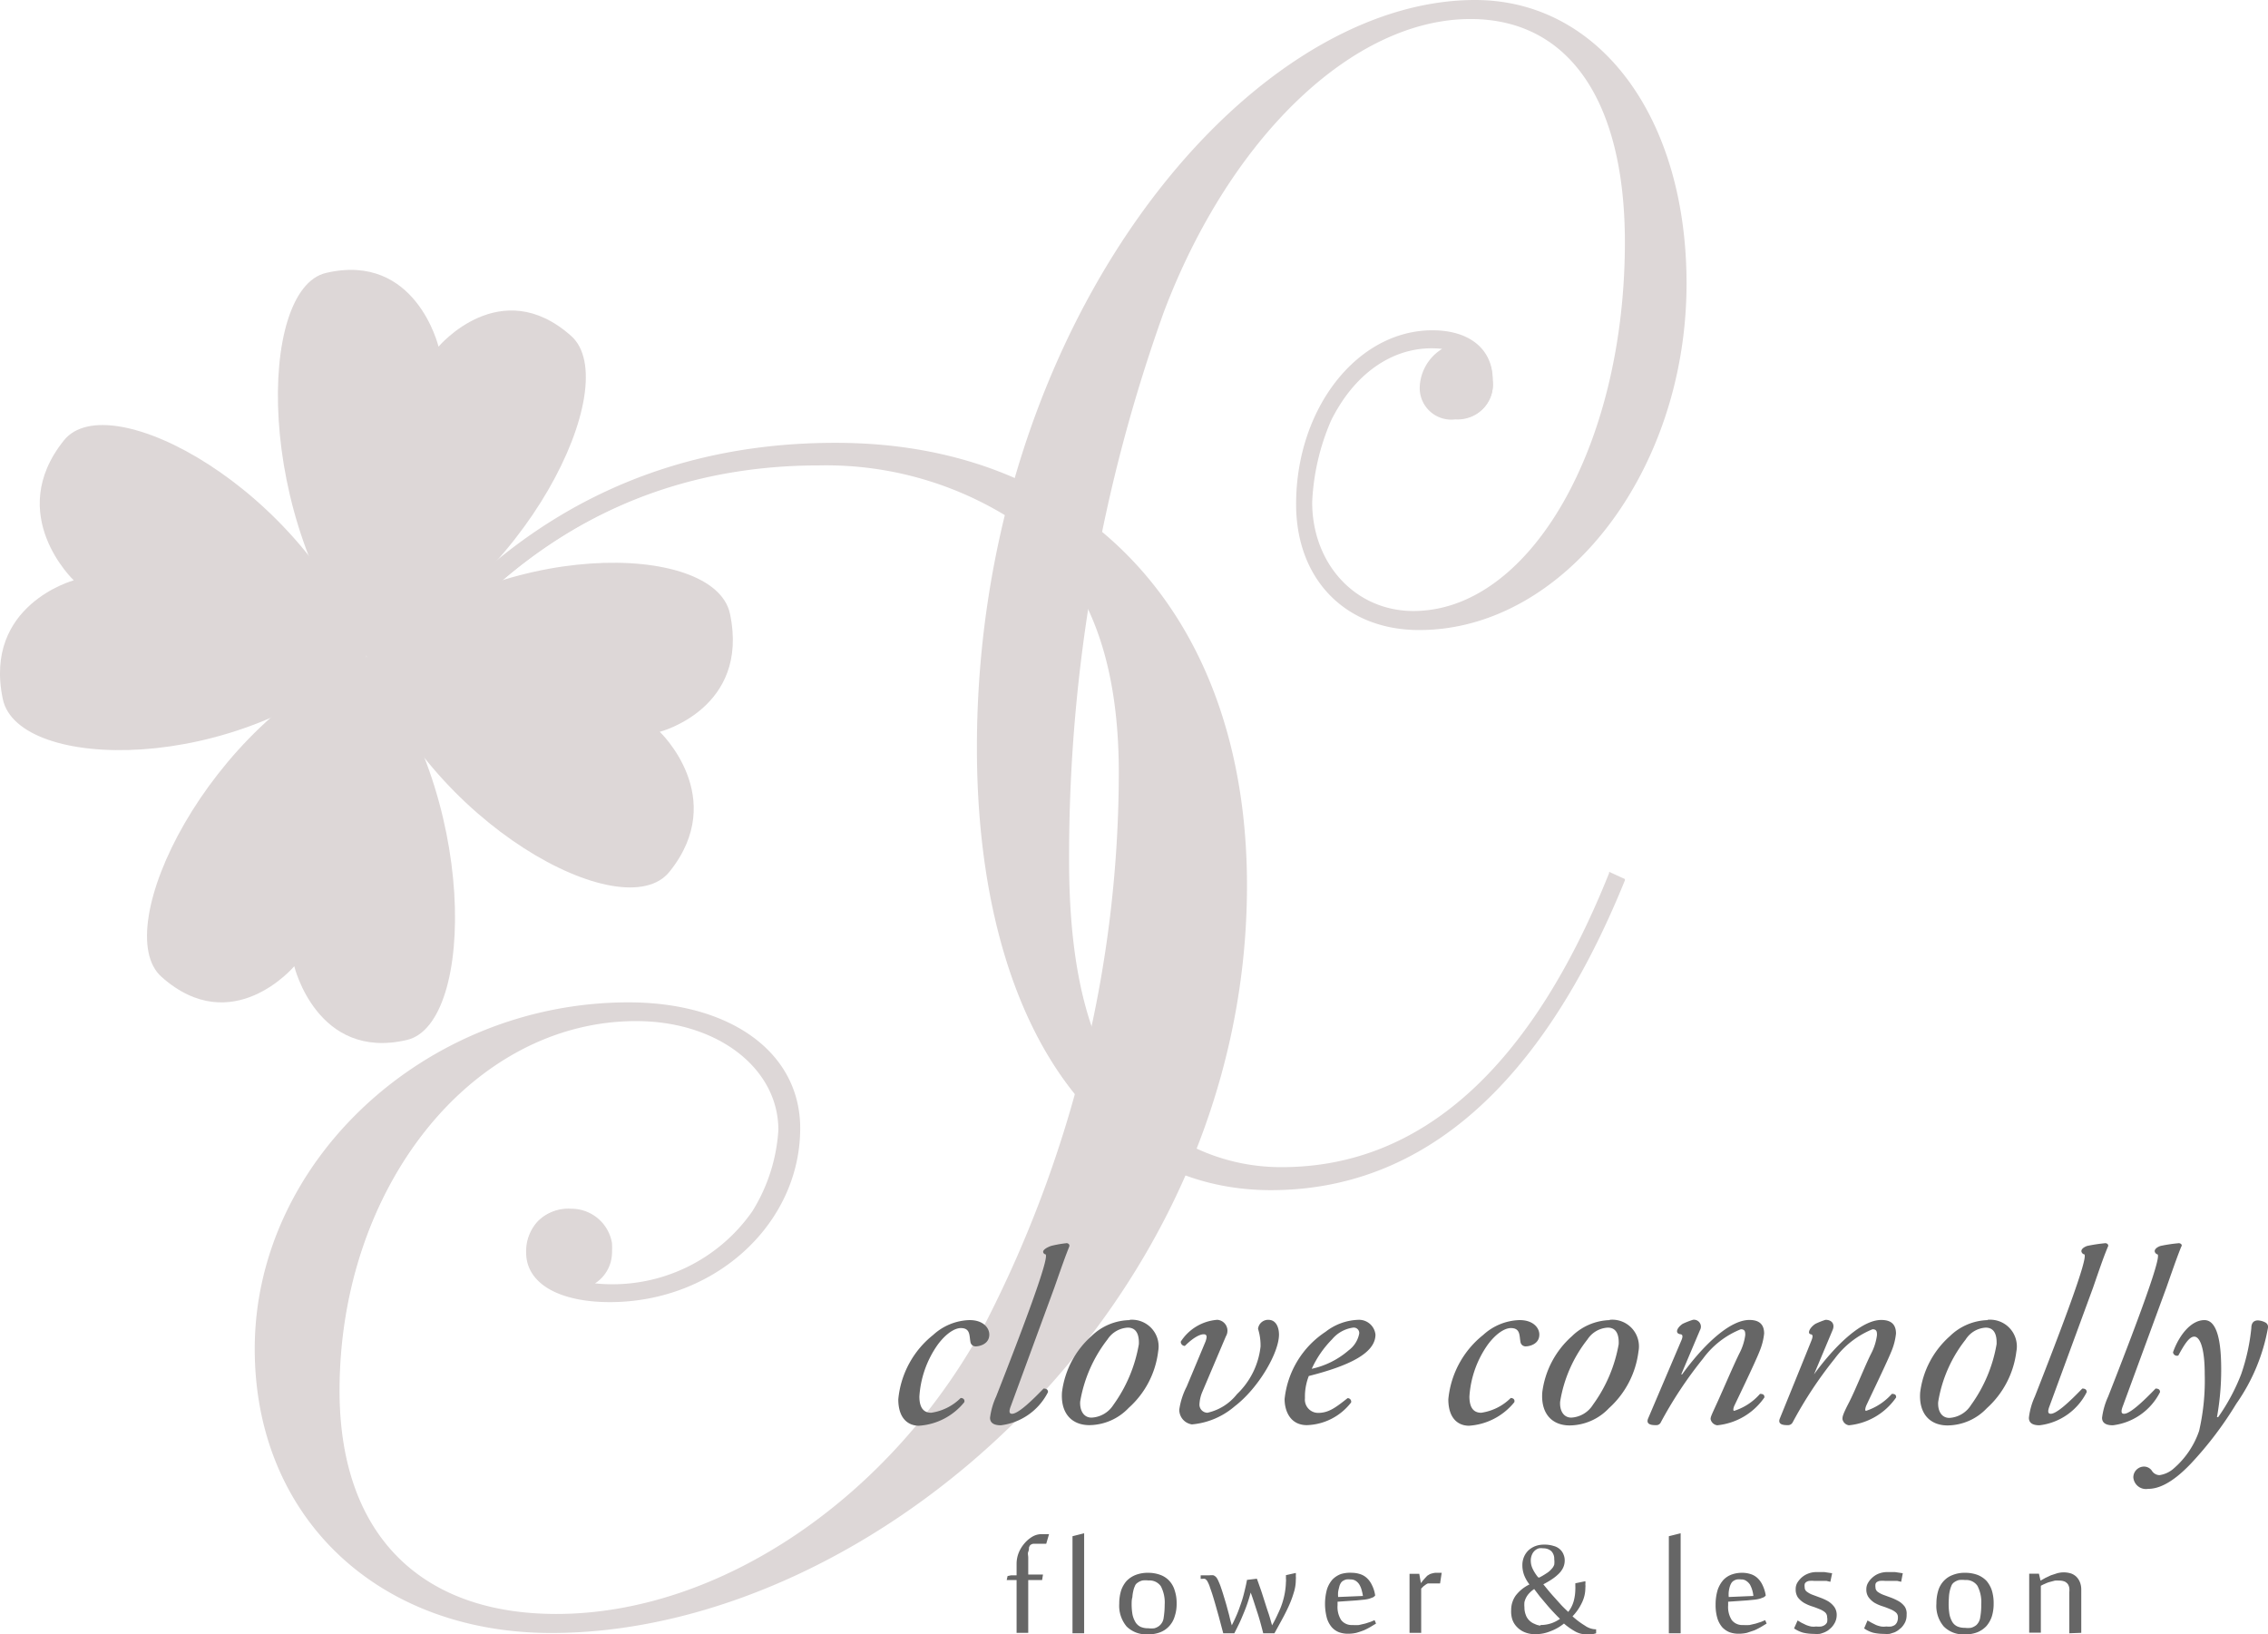 <svg xmlns="http://www.w3.org/2000/svg" viewBox="0 0 153.76 110.79"><defs><style>.cls-1{fill:#ddd7d7}</style></defs><g id="レイヤー_2" data-name="レイヤー 2"><g id="data"><path class="cls-1" d="M110.12 59.66c-5.67 13.87-13.65 20.94-24 20.94-12.1 0-19.83-11.7-19.83-29.92C66.33 22.13 84.75.1 100 .1c8.5 0 14.29 7.89 14.29 19.17 0 12.65-8.37 23.39-18 23.39-4.89 0-8.24-3.4-8.24-8.43 0-6.39 4.12-11.7 9.14-11.7 2.45 0 4 1.23 4 3.27a2.3 2.3 0 0 1-2.45 2.58 2.05 2.05 0 0 1-2.32-2A3.22 3.22 0 0 1 98 23.62c-3.73-.54-6.44 2-7.85 4.9a15.51 15.51 0 0 0-1.29 5.57c0 4.22 3 7.48 6.95 7.48 7.86 0 14.43-11.28 14.43-25.15 0-9.79-3.86-15.23-10.56-15.23-8 0-16.36 8-20.87 19.85a108.89 108.89 0 0 0-6.43 37.26c0 7.88 1.55 13.32 4.64 16.72a13.64 13.64 0 0 0 9.92 4.22c9.4 0 17-6.8 22.28-20z"/><path class="cls-1" d="M66.23 50.68c0 18.23 7.83 30 19.93 30 10.26 0 18.35-7.07 24-21v-.09l-1.07-.49v.09C103.8 72.41 96.33 79.12 86.9 79.12A13.61 13.61 0 0 1 77.08 75c-3.1-3.41-4.6-8.86-4.6-16.65a109.21 109.21 0 0 1 6.43-37.22C83.42 9.24 91.77 1.29 99.69 1.29c6.65 0 10.47 5.51 10.47 15.13 0 13.81-6.43 25-14.34 25-3.91 0-6.86-3.17-6.86-7.38a15.62 15.62 0 0 1 1.28-5.53c1.69-3.4 4.49-5.19 7.53-4.86a3.18 3.18 0 0 0-1.52 2.64 2.14 2.14 0 0 0 2.41 2.14 2.4 2.4 0 0 0 2.54-2.68c0-2.08-1.57-3.36-4.09-3.36-5.09 0-9.24 5.29-9.24 11.79 0 5.1 3.35 8.53 8.34 8.53 9.83 0 18.13-10.76 18.13-23.49C114.34 7.92 108.42 0 100 0 84.36 0 66.23 22.14 66.23 50.68z"/><path class="cls-1" d="M23.11 51C31 37.17 42.22 30.1 56.65 30.1c16.95 0 27.77 11.69 27.77 29.9 0 28.56-25.79 50.59-47.07 50.59-11.9 0-20-7.89-20-19.17C17.34 78.78 29.06 68 42.58 68c6.86 0 11.55 3.4 11.55 8.43 0 6.39-5.78 11.69-12.81 11.69-3.42 0-5.59-1.22-5.59-3.26a2.73 2.73 0 0 1 3-2.87 2.7 2.7 0 0 1 2.68 2.22 2.59 2.59 0 0 1-1.3 2.82 11.65 11.65 0 0 0 11-4.89 11.91 11.91 0 0 0 1.8-5.58c0-4.21-4.14-7.48-9.73-7.48-11 0-20.2 11.29-20.2 25.16 0 9.79 5.41 15.23 14.79 15.23 11.18 0 22.9-8 29.21-19.86A81.53 81.53 0 0 0 76 52.4c0-7.89-2.17-13.33-6.5-16.73a23.34 23.34 0 0 0-13.88-4.21c-13.17 0-23.81 6.8-31.2 20z"/><path class="cls-1" d="M23 51l-.06.1 1.37.45c7.53-13.27 18-20 31.23-20a23.41 23.41 0 0 1 13.86 4.2c4.34 3.41 6.45 8.86 6.45 16.65a81.92 81.92 0 0 1-9 37.21c-6.32 11.84-18 19.8-29.13 19.8-9.34 0-14.7-5.52-14.7-15.13 0-13.82 9-25.06 20.11-25.06 5.49 0 9.64 3.18 9.64 7.38A11.78 11.78 0 0 1 51 82.12 11.56 11.56 0 0 1 40.34 87a2.51 2.51 0 0 0 1.15-2.2 4.22 4.22 0 0 0 0-.53 2.79 2.79 0 0 0-2.77-2.33 2.94 2.94 0 0 0-2.25.84 3 3 0 0 0-.8 2.13c0 2.07 2.18 3.36 5.68 3.36 7.11 0 12.9-5.29 12.9-11.79 0-5.11-4.68-8.53-11.64-8.53-13.73 0-25.34 10.75-25.34 23.49 0 11.34 8.27 19.26 20.11 19.26 21.81 0 47.16-22.13 47.16-50.68 0-18.23-10.93-30-27.86-30C42.31 30 31 37.06 23 51z"/><path class="cls-1" d="M24.84 44.5c-7.54-9.16-7.41-24.93-2.73-26 6.09-1.42 7.62 5 7.62 5s4.2-5 9-.72c3.64 3.27-3.18 17.31-13.89 21.72z"/><path class="cls-1" d="M24.84 44.5c-8.67 8-23.61 7.83-24.65 2.89C-1.15 41 5 39.34 5 39.34s-4.7-4.44-.68-9.47C7.36 26 20.66 33.19 24.84 44.5z"/><path class="cls-1" d="M24.84 44.5c7.55 9.16 7.42 24.93 2.74 26-6.09 1.42-7.63-5-7.63-5s-4.2 5-9 .72C7.32 63 14.13 48.92 24.84 44.5z"/><path class="cls-1" d="M24.84 44.5c8.68-8 23.61-7.83 24.65-2.89 1.35 6.43-4.76 8-4.76 8s4.7 4.44.67 9.47C42.32 63 29 55.81 24.84 44.5z"/><path d="M67.07 90.47c0 .68-.72.8-.91.8a.35.35 0 0 1-.37-.31c-.08-.42 0-.93-.65-.93-.41 0-1 .36-1.57 1.13a6.83 6.83 0 0 0-1.24 3.51c0 .84.35 1.1.8 1.1a3.55 3.55 0 0 0 2-1c.18 0 .3.12.24.29a4.31 4.31 0 0 1-3.07 1.59c-.73 0-1.4-.49-1.4-1.79a6.33 6.33 0 0 1 2.37-4.37 3.8 3.8 0 0 1 2.42-1c.94-.02 1.38.51 1.38.98zm9.39-.47c.65 0 .77.59.75 1.12a9.87 9.87 0 0 1-1.73 4.12 1.86 1.86 0 0 1-1.48.86c-.54 0-.8-.49-.77-1.08a9.41 9.41 0 0 1 1.86-4.23 1.75 1.75 0 0 1 1.37-.79zm.13-.51A3.8 3.8 0 0 0 74 90.57a6.09 6.09 0 0 0-2 3.79c-.11 1.46.67 2.25 1.86 2.25a3.72 3.72 0 0 0 2.66-1.17 6.11 6.11 0 0 0 2-3.84 1.81 1.81 0 0 0-1.93-2.13zm5.14 1.45c.11-.32.11-.49-.13-.49s-.69.21-1.27.79a.28.28 0 0 1-.28-.29 3.23 3.23 0 0 1 2.48-1.48.74.74 0 0 1 .58 1.12l-1.6 3.77a2.45 2.45 0 0 0-.19.8.55.55 0 0 0 .54.61 3.52 3.52 0 0 0 2-1.26 5.25 5.25 0 0 0 1.6-3.23 3.79 3.79 0 0 0-.17-1.2.69.69 0 0 1 .69-.61c.6 0 .73.63.73 1 0 1.24-1.4 3.64-3 4.86a5.14 5.14 0 0 1-2.9 1.23 1 1 0 0 1-.86-1 4.93 4.93 0 0 1 .5-1.56zm10-.94a.37.37 0 0 1 .42.39 1.83 1.83 0 0 1-.72 1.15 5.63 5.63 0 0 1-2.5 1.25 6.94 6.94 0 0 1 1.38-2 2.25 2.25 0 0 1 1.42-.79zm.37-.53a3.81 3.81 0 0 0-2.23.81 6.24 6.24 0 0 0-2.78 4.56c0 .82.39 1.77 1.51 1.77a3.93 3.93 0 0 0 3-1.54.24.24 0 0 0-.24-.29c-.82.65-1.29 1-2 1a.9.9 0 0 1-.89-1 3.84 3.84 0 0 1 .26-1.5c2.68-.68 4.52-1.53 4.52-2.81a1.12 1.12 0 0 0-1.15-1zm12.26 1c0 .68-.72.8-.91.8a.35.35 0 0 1-.37-.31c-.08-.42 0-.93-.65-.93-.41 0-1 .36-1.57 1.13a6.83 6.83 0 0 0-1.24 3.51c0 .84.35 1.1.8 1.1a3.55 3.55 0 0 0 2-1c.18 0 .3.12.24.29a4.31 4.31 0 0 1-3.07 1.59c-.73 0-1.4-.49-1.4-1.79a6.33 6.33 0 0 1 2.37-4.37 3.8 3.8 0 0 1 2.42-1c.94-.02 1.38.51 1.38.98zM109 90c.65 0 .76.59.74 1.12a9.87 9.87 0 0 1-1.74 4.1 1.86 1.86 0 0 1-1.47.88c-.54 0-.8-.49-.76-1.08a9.19 9.19 0 0 1 1.86-4.23A1.75 1.75 0 0 1 109 90zm.13-.51a3.82 3.82 0 0 0-2.57 1.1 6.09 6.09 0 0 0-2 3.79c-.11 1.46.67 2.25 1.86 2.25a3.71 3.71 0 0 0 2.66-1.17 6.19 6.19 0 0 0 2-3.84 1.81 1.81 0 0 0-1.95-2.15zm13.95.25a5.82 5.82 0 0 1 .68-.27c.45 0 .65.31.48.7l-1.26 3c1.33-1.83 3.17-3.69 4.56-3.69.73 0 1 .36 1 .92a4.25 4.25 0 0 1-.3 1.18c-.34.85-1.68 3.6-1.73 3.74s-.09.32 0 .32a4 4 0 0 0 1.75-1.15c.25 0 .29.1.29.24a4.41 4.41 0 0 1-3.2 1.89.52.52 0 0 1-.44-.42c0-.15 0-.27.44-1.12s1.08-2.48 1.51-3.33a3.73 3.73 0 0 0 .39-1.24c0-.2 0-.4-.3-.4a6 6 0 0 0-2.57 2 27.8 27.8 0 0 0-2.84 4.3.35.35 0 0 1-.34.2c-.2 0-.71 0-.54-.44.09-.22 2.07-5.09 2.16-5.33s.09-.37-.06-.39c-.25-.05-.08-.45.32-.71zm-9 0a5.83 5.83 0 0 1 .69-.27.47.47 0 0 1 .48.7l-1.27 3h.06c1.32-1.83 3.16-3.69 4.56-3.69.73 0 1 .36 1 .92a4.25 4.25 0 0 1-.3 1.18c-.33.85-1.67 3.6-1.73 3.74s-.09.32 0 .32a3.87 3.87 0 0 0 1.75-1.15c.26 0 .3.1.3.24a4.42 4.42 0 0 1-3.2 1.89.53.53 0 0 1-.45-.42c0-.15.06-.27.45-1.12s1.08-2.48 1.5-3.33a3.75 3.75 0 0 0 .4-1.24c0-.2 0-.4-.3-.4a5.89 5.89 0 0 0-2.57 2 27.76 27.76 0 0 0-2.85 4.3.33.33 0 0 1-.33.2c-.21 0-.71 0-.54-.44l2.27-5.33c.09-.22.09-.37-.06-.39-.42-.05-.25-.45.14-.71zm20.54.26c.65 0 .76.59.74 1.12a9.87 9.87 0 0 1-1.73 4.12 1.86 1.86 0 0 1-1.47.88c-.54 0-.8-.49-.76-1.08a9.19 9.19 0 0 1 1.86-4.23 1.73 1.73 0 0 1 1.36-.81zm.13-.51a3.82 3.82 0 0 0-2.57 1.1 6.09 6.09 0 0 0-2 3.79c-.11 1.46.67 2.25 1.86 2.25a3.71 3.71 0 0 0 2.66-1.17 6.19 6.19 0 0 0 2-3.84 1.81 1.81 0 0 0-1.95-2.15zm15.83 2.86a18.14 18.14 0 0 1-.28 3.72h.08a13.47 13.47 0 0 0 1.56-2.91 13.74 13.74 0 0 0 .69-3.13c0-.49.32-.52.45-.52a1.22 1.22 0 0 1 .52.15.34.34 0 0 1 .16.34 12.88 12.88 0 0 1-2.15 5.16 24.45 24.45 0 0 1-3.08 4.06c-1.37 1.44-2.3 1.71-2.9 1.71a.86.86 0 0 1-1-.78.73.73 0 0 1 .75-.73.65.65 0 0 1 .5.27.63.63 0 0 0 .52.31 1.86 1.86 0 0 0 1-.48 5.86 5.86 0 0 0 1.69-2.52 15.26 15.26 0 0 0 .38-3.85c0-1.88-.36-2.54-.71-2.54s-.69.57-1.08 1.28a.27.27 0 0 1-.36-.22c.4-1.13 1.21-2.18 2.13-2.18s1.1 1.67 1.13 2.86zm-78.1-7.82c-.24.61-.36.93-1 2.76l-2.94 8c-.15.38-.13.55.07.55.41 0 1.29-.83 2.14-1.71.19 0 .3.07.3.24a4.14 4.14 0 0 1-3.2 2.25c-.56 0-.73-.23-.73-.51a4.89 4.89 0 0 1 .41-1.43c4.08-10.38 3.37-9.59 3.28-9.67-.29-.23.2-.46.45-.55a7.72 7.72 0 0 1 1-.18c.14-.03.3.08.22.25zm70.42 0c-.25.61-.37.93-1 2.76l-2.94 8c-.15.38-.13.55.07.55.41 0 1.29-.83 2.14-1.71.19 0 .3.07.3.24a4.12 4.12 0 0 1-3.2 2.25c-.56 0-.72-.23-.72-.51a4.73 4.73 0 0 1 .4-1.43c4.08-10.38 3.38-9.59 3.28-9.67-.29-.23 0-.46.28-.55a10.59 10.59 0 0 1 1.18-.18c.12-.03.31.08.21.25zm4.97 0c-.24.61-.36.93-1 2.76l-2.94 8c-.15.38-.13.55.07.55.41 0 1.29-.83 2.14-1.71.19 0 .3.07.3.24a4.14 4.14 0 0 1-3.2 2.25c-.56 0-.73-.23-.73-.51a4.89 4.89 0 0 1 .41-1.43c4.08-10.38 3.37-9.59 3.28-9.67-.29-.23 0-.46.28-.55a10.43 10.43 0 0 1 1.19-.18c.12-.03.33.08.2.25zm-76.94 20.12h-.86a.41.41 0 0 0-.23.1.59.59 0 0 0-.08.16c0 .08 0 .17-.05.29s0 .24 0 .39v1.15h1l-.06.37h-.94v3.58h-.79v-3.58h-.67l.06-.27.24-.05h.37V106a2.06 2.06 0 0 1 .14-.73 2.29 2.29 0 0 1 .39-.64 2.13 2.13 0 0 1 .54-.46 1.24 1.24 0 0 1 .6-.17h.53zm1.78 6.07v-6.58l.79-.2v6.78zm5.12.07a1.89 1.89 0 0 1-1.45-.53 2.19 2.19 0 0 1-.5-1.55 3 3 0 0 1 .12-.87 1.92 1.92 0 0 1 .37-.66 1.73 1.73 0 0 1 .61-.41 2.26 2.26 0 0 1 .85-.15 2.37 2.37 0 0 1 .83.14 1.55 1.55 0 0 1 .61.4 1.64 1.64 0 0 1 .37.66 2.63 2.63 0 0 1 .13.88 2.57 2.57 0 0 1-.13.87 1.64 1.64 0 0 1-.37.66 1.58 1.58 0 0 1-.61.42 2.16 2.16 0 0 1-.83.14zm-1.11-2.08a4.06 4.06 0 0 0 .06.75 1.7 1.7 0 0 0 .22.54.85.85 0 0 0 .34.29 1.29 1.29 0 0 0 .51.09 1.68 1.68 0 0 0 .41 0 .9.9 0 0 0 .35-.18.82.82 0 0 0 .28-.53 5.64 5.64 0 0 0 .07-.89 2.38 2.38 0 0 0-.26-1.25.93.93 0 0 0-.83-.39 1.76 1.76 0 0 0-.42 0 1 1 0 0 0-.35.17.44.44 0 0 0-.16.21 1.51 1.51 0 0 0-.11.34 2.37 2.37 0 0 0-.06.41c-.04.13-.05.28-.05.44zm10.46-1.45a1.23 1.23 0 0 0 0-.27 2 2 0 0 0 0-.21l.67-.15a1.12 1.12 0 0 1 0 .21 1.1 1.1 0 0 1 0 .25 2.83 2.83 0 0 1-.14.88 7 7 0 0 1-.35.93c-.14.31-.3.62-.47.93s-.33.61-.49.89h-.76c-.12-.48-.26-1-.4-1.42s-.29-.92-.45-1.34c-.06.23-.13.46-.21.7s-.17.47-.27.71-.19.46-.3.69-.22.45-.33.66h-.75l-.3-1.13c-.11-.39-.21-.75-.31-1.09s-.19-.62-.28-.86a2.1 2.1 0 0 0-.2-.47.48.48 0 0 0-.15-.14.57.57 0 0 0-.18 0h-.11v-.24h.6a1.1 1.1 0 0 1 .27 0 .55.55 0 0 1 .2.15 1.36 1.36 0 0 1 .15.28 4.1 4.1 0 0 1 .17.44c.06.17.12.36.18.56s.13.42.19.64l.18.67c.05.23.11.44.17.65.13-.25.25-.51.36-.77s.2-.53.29-.79.16-.53.22-.78.12-.5.16-.74l.67-.08c.07.18.14.39.23.64s.17.51.26.79.18.57.28.86.18.59.26.87a8.41 8.41 0 0 0 .4-.79 5.24 5.24 0 0 0 .46-1.38 4.89 4.89 0 0 0 .08-.75zm4.48-.64a1.82 1.82 0 0 1 .52.08 1.22 1.22 0 0 1 .46.25 1.51 1.51 0 0 1 .36.48 2.24 2.24 0 0 1 .23.73.58.58 0 0 1-.14.12l-.24.09a2.08 2.08 0 0 1-.36.07l-.51.05-1.3.09v.25a1.64 1.64 0 0 0 .25 1 .9.9 0 0 0 .76.33 3.42 3.42 0 0 0 .44 0l.43-.1.37-.12.26-.11.1.23-.38.23a4.73 4.73 0 0 1-.45.23c-.16.06-.33.12-.51.17a2.51 2.51 0 0 1-.55.06 1.79 1.79 0 0 1-.62-.1 1.28 1.28 0 0 1-.49-.34 1.69 1.69 0 0 1-.33-.61 3.73 3.73 0 0 1 0-1.95 1.86 1.86 0 0 1 .38-.68 1.55 1.55 0 0 1 .58-.37 2.18 2.18 0 0 1 .74-.08zm-.66.58a.49.49 0 0 0-.12.15.81.81 0 0 0-.09.25 2.38 2.38 0 0 0-.07.31 2 2 0 0 0 0 .35l1.68-.07a3 3 0 0 0-.09-.41 1.44 1.44 0 0 0-.15-.36.82.82 0 0 0-.24-.25.61.61 0 0 0-.36-.1 1.33 1.33 0 0 0-.28 0 .77.77 0 0 0-.28.13zm6.63.14h-.82a.55.55 0 0 0-.15.08l-.15.11-.16.16v3h-.79v-4h.66l.11.63.13-.17.15-.17.15-.16.18-.11a1.58 1.58 0 0 1 .36-.09h.44zm4.82 1.82a1.69 1.69 0 0 1 .31-1 2.59 2.59 0 0 1 .93-.75 2.54 2.54 0 0 1-.36-.63 1.92 1.92 0 0 1-.12-.69 1.42 1.42 0 0 1 .11-.55 1.32 1.32 0 0 1 .3-.44 1.49 1.49 0 0 1 .47-.29 1.64 1.64 0 0 1 .6-.1 2 2 0 0 1 .64.09 1 1 0 0 1 .43.23.92.92 0 0 1 .24.35 1 1 0 0 1 .08.41 1.14 1.14 0 0 1-.11.49 1.44 1.44 0 0 1-.3.41 3 3 0 0 1-.46.37 6.33 6.33 0 0 1-.58.34l.36.44q.2.24.42.48l.44.49c.15.16.31.31.47.46a2.1 2.1 0 0 0 .37-.73 3.21 3.21 0 0 0 .11-.8 2 2 0 0 0 0-.22v-.19l.68-.14a.87.87 0 0 1 0 .21 1 1 0 0 1 0 .24 2.27 2.27 0 0 1-.23 1 3.44 3.44 0 0 1-.64.93 5.4 5.4 0 0 0 .84.63 1.33 1.33 0 0 0 .7.25h.06v.27a1.73 1.73 0 0 1-.32.07 2.83 2.83 0 0 1-.41 0 1.53 1.53 0 0 1-.7-.2 4.54 4.54 0 0 1-.75-.53 3.28 3.28 0 0 1-.94.53 2.59 2.59 0 0 1-1 .19 1.75 1.75 0 0 1-.72-.13 1.49 1.49 0 0 1-.52-.35 1.34 1.34 0 0 1-.32-.51 1.79 1.79 0 0 1-.08-.63zm2 1a2.28 2.28 0 0 0 .7-.11 2.34 2.34 0 0 0 .61-.31c-.16-.15-.32-.32-.48-.49s-.31-.34-.46-.52l-.43-.51-.38-.5a2 2 0 0 0-.33.28 1.31 1.31 0 0 0-.33.61 2 2 0 0 0 0 .36 1.35 1.35 0 0 0 .09.5.93.93 0 0 0 .23.37 1 1 0 0 0 .36.24 1.25 1.25 0 0 0 .39.12zm-.13-3.26a.21.21 0 0 1 0 .06 4.68 4.68 0 0 0 .53-.31 1.35 1.35 0 0 0 .33-.28.8.8 0 0 0 .19-.3 1.38 1.38 0 0 0 0-.37.74.74 0 0 0-.2-.55.81.81 0 0 0-.55-.19 1 1 0 0 0-.29 0 .72.72 0 0 0-.27.15.75.75 0 0 0-.2.28 1 1 0 0 0-.08.41 1.26 1.26 0 0 0 .11.51 2.7 2.7 0 0 0 .4.63zm8.82 3.82v-6.58l.8-.2v6.78zm5-4.1a1.82 1.82 0 0 1 .52.08 1.22 1.22 0 0 1 .46.25 1.51 1.51 0 0 1 .36.48 2.51 2.51 0 0 1 .23.73.58.58 0 0 1-.14.12l-.24.09a2.56 2.56 0 0 1-.36.07l-.51.05-1.3.09v.25a1.64 1.64 0 0 0 .25 1 .9.9 0 0 0 .76.33 3.42 3.42 0 0 0 .44 0l.43-.1.37-.12.26-.11.1.23-.38.23a4.73 4.73 0 0 1-.45.23l-.51.17a2.51 2.51 0 0 1-.55.06 1.79 1.79 0 0 1-.62-.1 1.39 1.39 0 0 1-.5-.34 1.69 1.69 0 0 1-.33-.61 3.11 3.11 0 0 1-.12-.92 3.42 3.42 0 0 1 .14-1 2 2 0 0 1 .39-.68 1.48 1.48 0 0 1 .58-.37 2.09 2.09 0 0 1 .72-.11zm-.66.58a.49.49 0 0 0-.12.15 1.18 1.18 0 0 0-.1.25 2.44 2.44 0 0 0-.06.31 2 2 0 0 0 0 .35l1.67-.07a2 2 0 0 0-.08-.41 1.94 1.94 0 0 0-.15-.36.85.85 0 0 0-.25-.25.56.56 0 0 0-.35-.1 1.27 1.27 0 0 0-.28 0 .69.69 0 0 0-.28.13zm7.04 2.26a1.13 1.13 0 0 1-.11.51 1.46 1.46 0 0 1-.27.38l-.2.17a1.59 1.59 0 0 1-.26.14 2.26 2.26 0 0 1-.31.1 2.41 2.41 0 0 1-.4 0 3.24 3.24 0 0 1-.72-.08 2.07 2.07 0 0 1-.62-.29l.24-.54.27.16.31.15a2.07 2.07 0 0 0 .33.1 1.34 1.34 0 0 0 .35 0 1.58 1.58 0 0 0 .34 0 .67.67 0 0 0 .24-.1.49.49 0 0 0 .16-.19 1 1 0 0 0 0-.35.43.43 0 0 0-.15-.33 1.39 1.39 0 0 0-.4-.22 5.19 5.19 0 0 0-.52-.19 2.94 2.94 0 0 1-.51-.23 1.54 1.54 0 0 1-.4-.36.94.94 0 0 1-.15-.55.83.83 0 0 1 .1-.43 1.64 1.64 0 0 1 .26-.33 1.45 1.45 0 0 1 .47-.3 1.54 1.54 0 0 1 .58-.11h.53l.53.08-.12.58-.26-.06h-.82a1.73 1.73 0 0 0-.36 0 .46.46 0 0 0-.2.08.27.27 0 0 0-.1.13.71.71 0 0 0 0 .23.35.35 0 0 0 .16.3 1.49 1.49 0 0 0 .4.21l.51.19a3.56 3.56 0 0 1 .52.24 1.54 1.54 0 0 1 .4.36.92.92 0 0 1 .18.55zm4.74 0a1.13 1.13 0 0 1-.1.51 1.46 1.46 0 0 1-.27.38l-.21.17a1.48 1.48 0 0 1-.25.14l-.32.1a2.38 2.38 0 0 1-.39 0 3.26 3.26 0 0 1-.73-.08 2 2 0 0 1-.61-.29l.23-.54.28.16.3.15a1.91 1.91 0 0 0 .34.1 1.34 1.34 0 0 0 .35 0 1.72 1.72 0 0 0 .34 0 .87.87 0 0 0 .24-.1.58.58 0 0 0 .15-.19.79.79 0 0 0 .06-.35.41.41 0 0 0-.16-.33 1.39 1.39 0 0 0-.4-.22 5 5 0 0 0-.51-.19 2.73 2.73 0 0 1-.52-.23 1.49 1.49 0 0 1-.39-.36.88.88 0 0 1-.16-.55.83.83 0 0 1 .11-.43 1.35 1.35 0 0 1 .26-.33 1.41 1.41 0 0 1 .46-.3 1.58 1.58 0 0 1 .58-.11h.53l.53.08-.11.58-.26-.06h-.82a1.77 1.77 0 0 0-.37 0 .52.52 0 0 0-.2.08.25.25 0 0 0-.09.13.71.71 0 0 0 0 .23.37.37 0 0 0 .15.3 1.66 1.66 0 0 0 .4.21l.52.19a4 4 0 0 1 .51.24 1.39 1.39 0 0 1 .4.36.86.86 0 0 1 .13.55zm3.96 1.33a1.85 1.85 0 0 1-1.44-.53 2.14 2.14 0 0 1-.5-1.55 3 3 0 0 1 .12-.87 1.64 1.64 0 0 1 .37-.66 1.56 1.56 0 0 1 .61-.41 2.17 2.17 0 0 1 .84-.15 2.38 2.38 0 0 1 .84.14 1.7 1.7 0 0 1 .61.4 1.92 1.92 0 0 1 .37.66 2.93 2.93 0 0 1 .12.88 2.86 2.86 0 0 1-.12.87 1.92 1.92 0 0 1-.37.66 1.75 1.75 0 0 1-.61.42 2.18 2.18 0 0 1-.84.14zm-1.11-2.08a4.06 4.06 0 0 0 .06.75 1.7 1.7 0 0 0 .2.51.79.79 0 0 0 .34.29 1.24 1.24 0 0 0 .5.09 1.62 1.62 0 0 0 .41 0 1 1 0 0 0 .36-.18.86.86 0 0 0 .27-.53 4.66 4.66 0 0 0 .07-.89 2.38 2.38 0 0 0-.26-1.25.92.92 0 0 0-.83-.39 1.87 1.87 0 0 0-.42 0 1 1 0 0 0-.35.17.51.51 0 0 0-.16.21 2.27 2.27 0 0 0-.11.34 2.37 2.37 0 0 0-.06.41c-.01.16-.02.31-.02.47zm8.18 2.01v-2.79a1.27 1.27 0 0 0 0-.28.75.75 0 0 0-.09-.25.63.63 0 0 0-.21-.18.9.9 0 0 0-.37-.07 1.88 1.88 0 0 0-.31 0l-.34.09a1.75 1.75 0 0 0-.32.12 2.64 2.64 0 0 0-.29.14v3.18h-.79v-4h.66l.11.47.32-.18.38-.18.43-.14a1.74 1.74 0 0 1 .45-.06 1.72 1.72 0 0 1 .47.07 1 1 0 0 1 .38.23 1.08 1.08 0 0 1 .24.37 1.33 1.33 0 0 1 .09.51v2.92z" fill="#666"/></g></g></svg>